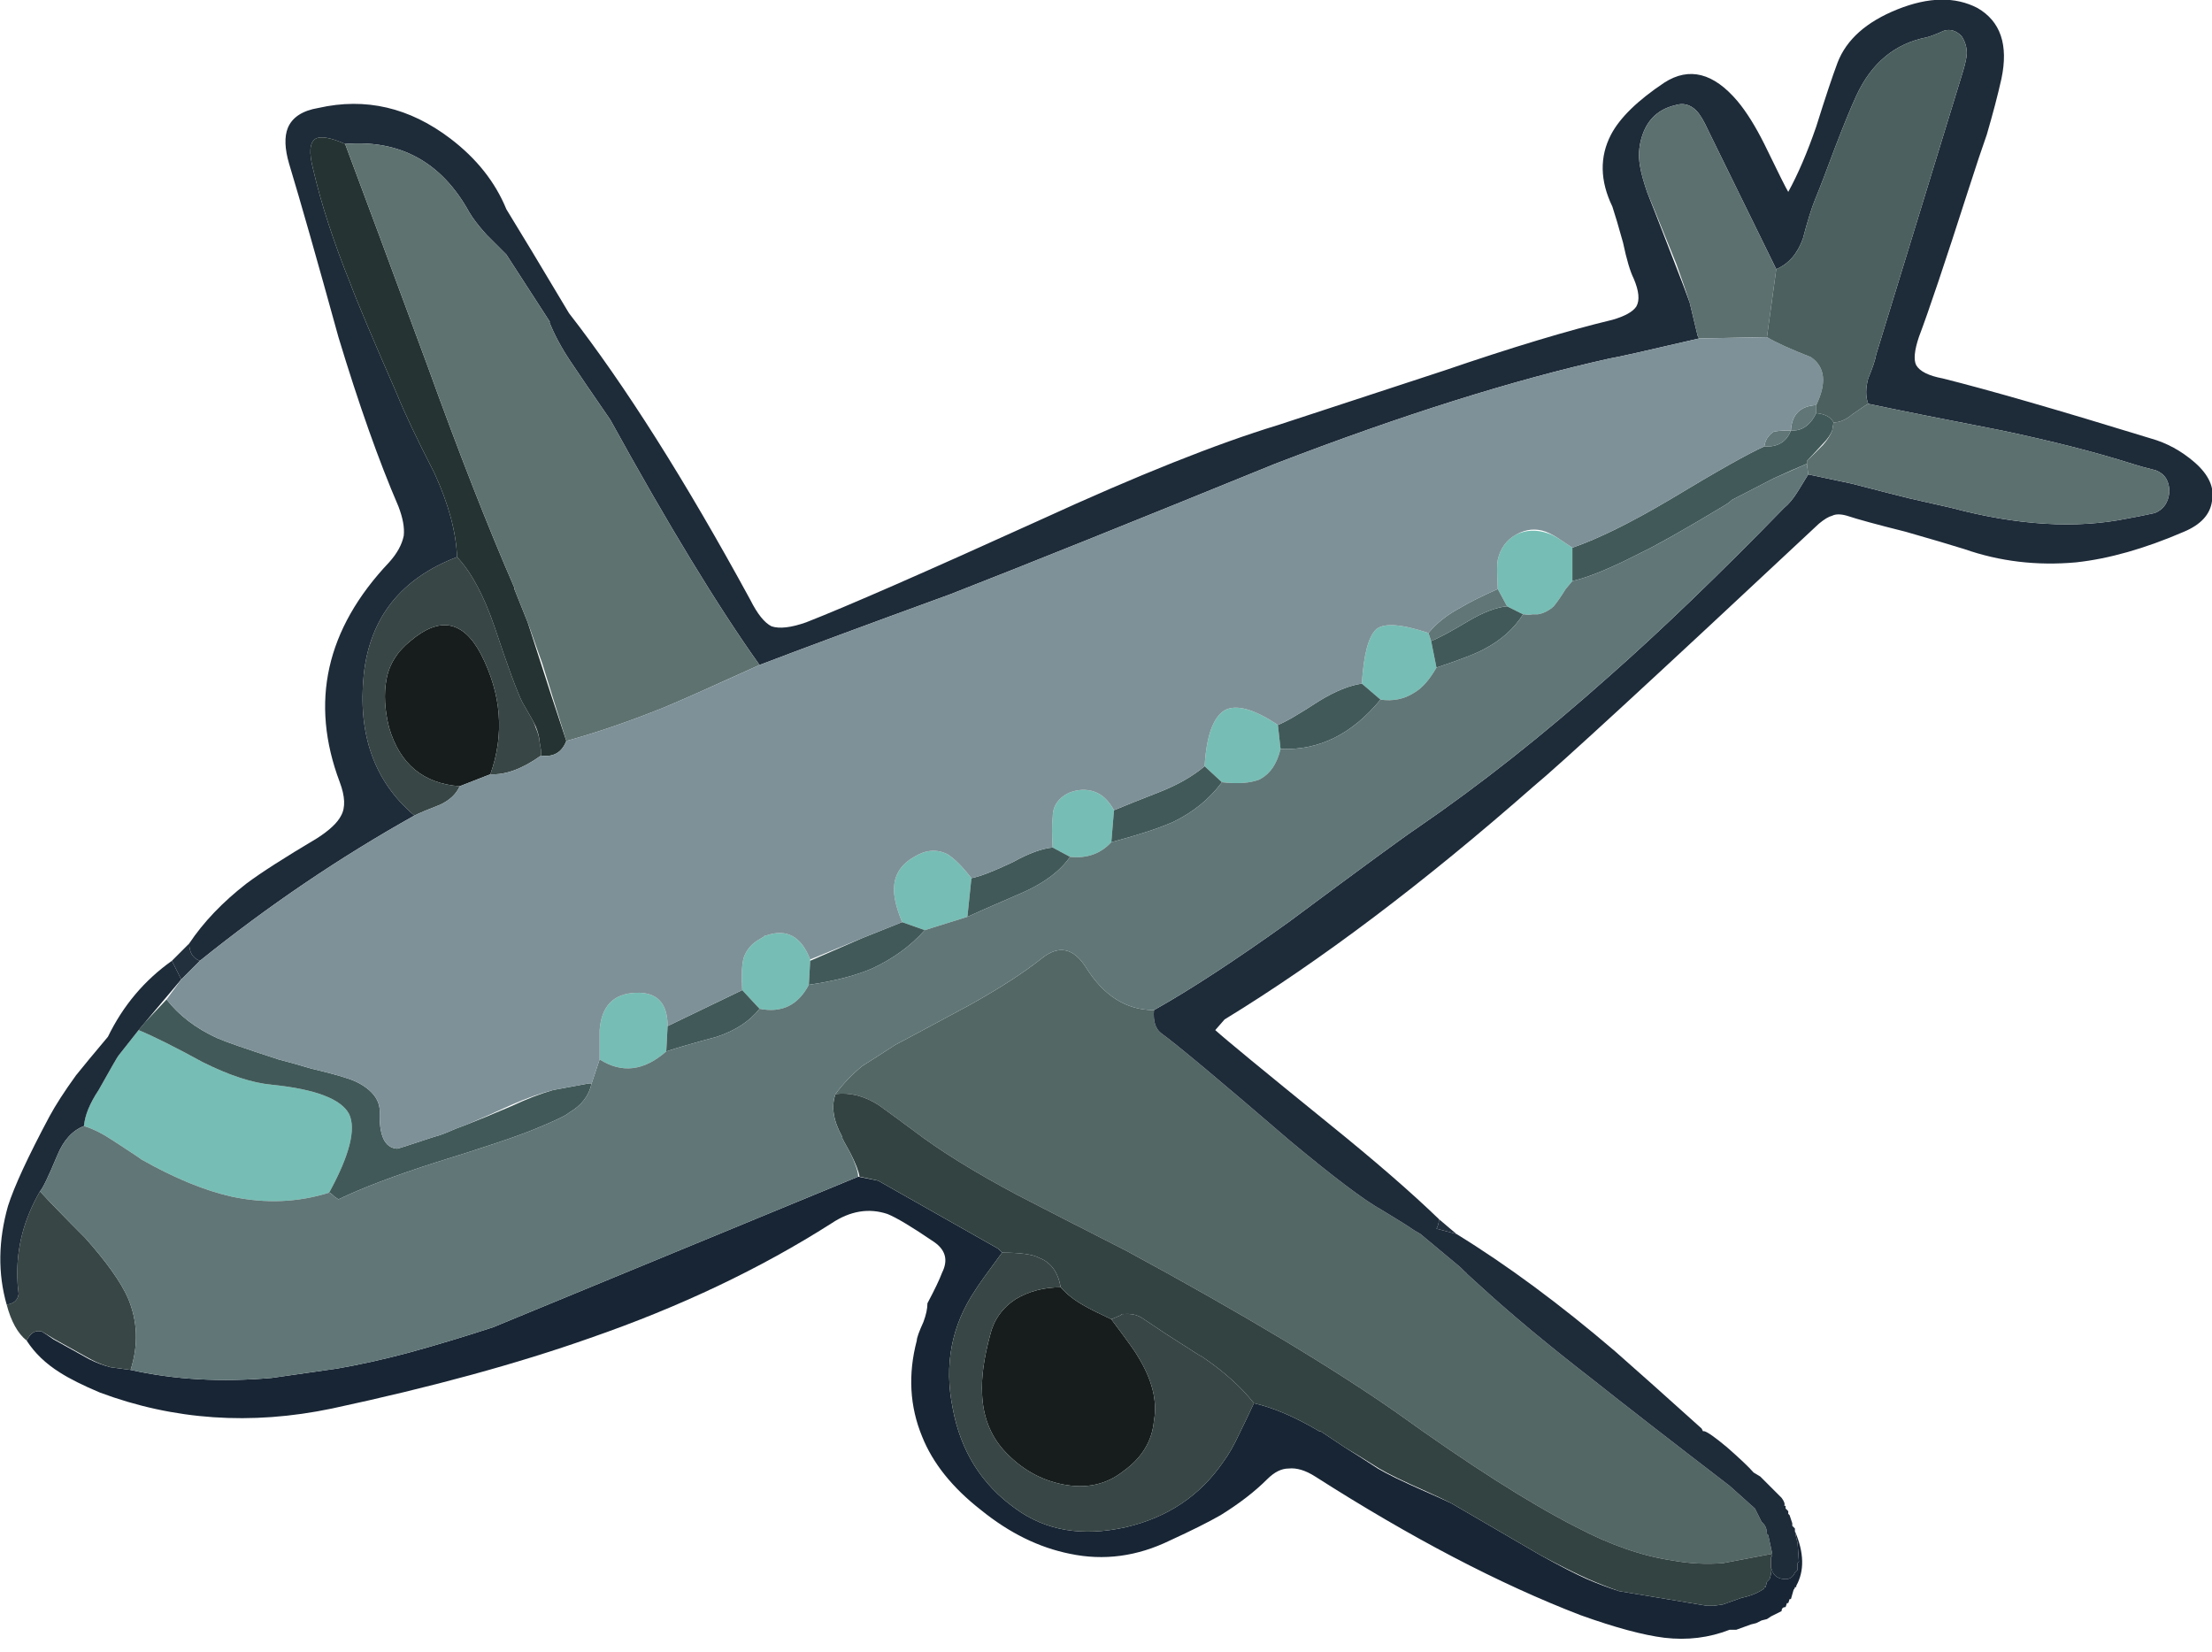 <svg xmlns="http://www.w3.org/2000/svg" xmlns:xlink="http://www.w3.org/1999/xlink" width="83" height="62" preserveAspectRatio="none"><defs><g id="a"><path fill="#536765" d="M67.25 57.15v.1q.013-.052 0-.1m-23.7-18.4q-.3-.25-.25-.85-1.55 0-2.55-1.6-.7-1.1-1.65-.35-1 .8-2.7 1.75-2.6 1.4-2.8 1.5-.85.55-1.25.8-.6.5-1 1.05.8-.1 1.6.4.15.1 1.3.95 1.5 1.15 3.95 2.45 1.35.7 4.1 2.1 6.45 3.5 10.1 6.05 4.1 2.95 6.75 4.3 1.9 1 3.6 1.25.95.175 1.9.1l1.85-.35-.15-.7-.05-.05q0-.25-.15-.4l-.05-.05-.25-.5-.95-.85q-3.45-2.65-5.15-4-2.45-1.897-4.15-3.45l-.55-.5q-.02-.04-.1-.1-.058-.06-.15-.15l-1.5-1.25q-.282-.157-.4-.25-.07-.053-1.05-.65-.982-.544-3.45-2.6-3.95-3.4-4.85-4.05"/><path fill="#161D1C" d="M39.8 48.3q-.95 0-1.7.45-.75.5-.95 1.35-.35 1.3-.3 2.2.05 1.25.8 2.1.95 1.05 2.25 1.3t2.25-.5q1.05-.75 1.15-1.9.2-1.1-.6-2.4-.1-.2-1-1.4-.75-.35-1-.5-.55-.3-.9-.7M18.05 24.55q-1-1.9-2.65-.5-.75.6-.9 1.45-.15.8.1 1.8.6 2.05 2.65 2.2l1.15-.45q.8-2.25-.35-4.5"/><path fill="#182534" d="M32.95 44.3q-.35-.074-.75-.15L18.5 49.8q-1.565.514-3.15.95-1.412.378-2.7.6l-2.45.35q-2.85.25-5.3-.3l-.75-.1q-.394-.097-.8-.3L2 50.25q-.284-.203-.45-.3H1.5q-.3-.05-.5.35.45.7 1.25 1.2.55.35 1.5.75 4.15 1.55 8.7.6 5.6-1.2 9.7-2.65 5.05-1.75 9.05-4.3 1.05-.7 2.1-.35.5.2 1.75 1.05.65.45.3 1.15-.15.4-.55 1.15 0 .3-.15.7-.25.55-.25.7-.5 1.9.2 3.6.6 1.5 2.2 2.75 1.6 1.3 3.35 1.65 1.9.4 3.75-.5 1.2-.55 1.9-.95 1.05-.65 1.75-1.35.4-.4.8-.4.45-.05 1 .3 5.4 3.45 9.95 5.2 1.95.7 3.15.85 1.292.152 2.45-.3h.25l.55-.2.2-.05.2-.1.2-.05.15-.1.4-.2q0-.15.15-.15l.05-.15h.05l.05-.15h.05l.1-.35q.043-.036.05-.1h.05v-.05q.467-.84-.05-2.05l.05.25.05.2.05.7-.05.05v.25l-.1.1q-.1.25-.35.25-.3 0-.45-.2-.054-.081-.1-.25.05.15-.05.45l-.1.1-.05.2h-.05v.05q-.35.25-.85.35l-.7.25-.35.05h-.15q-.05.002-.1 0l-3.3-.55q-.6-.191-1.2-.45-.63-.278-1.75-.9l-3.35-1.95q-.436-.205-1-.45-1.25-.55-1.75-.85-.702-.46-1.25-.8l-.9-.6q-.027.014-.05 0-1.35-.8-2.45-1.05-.35.75-.55 1.15-.3.65-.6 1.05-1.3 1.9-3.65 2.45-2.45.55-4.15-.7-1.9-1.35-2.35-3.75-.5-2.45.85-4.45.15-.25 1-1.4l-.15-.15z"/><path fill="#76BEB5" d="M25.05 38.5q0-1.3-1.2-1.25-1.25.05-1.35 1.4v1.1q1.25.8 2.5-.3zm8.8-3.9.85.3 1.6-.5.15-1.45q-.5-.65-.9-.9-.6-.3-1.25.1-.7.4-.75 1.1-.05.5.3 1.35m-3.45 1.45V36q-.5-1.3-1.65-.9h-.05l-.05.05-.25.15q-.363.239-.5.65-.1.4-.05 1.2l.65.7q1.25.25 1.85-.9zm-25.2 2.6-.75.95q-.05.05-.75 1.3-.5.75-.55 1.35.5.15 1.1.55 1 .65 1.05.7 1.85 1.05 3.4 1.4 1.9.4 3.65-.15 1.15-2.1.75-2.95-.45-.85-2.9-1.1-1.1-.1-2.6-.85-1.528-.838-2.4-1.2m36.6-8.25q-.3-.55-.75-.7t-.95.05q-.6.3-.6.9-.05.4 0 1.15l.65.35q.95.1 1.55-.55zm6.25-2.3-.1-.9q-1.35-.9-2-.55-.65.4-.75 2.1l.65.6q.9.1 1.4-.1.6-.3.8-1.15M59 20.55l-.45-.3q-.281-.187-.5-.25-.6-.2-1.15.05-.55.3-.7.95-.05.2 0 1.1l.35.65.6.3h.05q.154.034.3 0h.2q.323-.051.6-.3.187-.225.45-.65l.25-.3zm-5.3 3.5-.1-.3q-1.5-.5-1.95-.15-.45.4-.55 2.05l.7.6q.7.1 1.25-.25.45-.25.85-.95z"/><path fill="#415A59" d="m28.5 37.85-.65-.7-2.8 1.35-.05.95q.6-.2 1.9-.55 1.05-.35 1.6-1.05m11.65-5.7-.65-.35q-.6.05-1.5.55-1.05.5-1.55.6l-.15 1.45q.2-.1 2.05-.9 1.25-.55 1.8-1.35m-7.8 3.05-1.95.85-.05.9q1.4-.2 2.35-.6 1.2-.55 2-1.45l-.85-.3zm-26.1 2.3-.8.85-.25.3q.872.362 2.4 1.2 1.5.75 2.6.85 2.45.25 2.9 1.1.4.85-.75 2.95.05 0 .2.15l.15.1q1.35-.65 3.7-1.4 2.75-.85 3.7-1.25 1.1-.45 1.25-.6.7-.4.85-1.1-.04.002-.1 0l-1.35.25q-.725.212-1.55.6-1.005.43-1.7.7l-.4.15q-.578.256-.8.3-1.35.45-1.4.45-.7-.05-.65-1.4 0-.45-.4-.8-.35-.3-.85-.45-.45-.15-1.3-.35-.85-.25-1.25-.35-1.85-.6-2.3-.8-1.2-.55-1.9-1.45m38.95-8.75q-.65.55-1.65.95-1.15.45-1.75.7l-.1 1.2q1.5-.4 2.3-.75 1.15-.55 1.85-1.5zm6.6-2.5-.7-.6q-.7.1-1.6.65-1.15.75-1.55.9l.1.9q2.15.1 3.75-1.85m3.3-2.95q-1 .6-1.4.75l.2 1q1.35-.45 1.8-.7.95-.5 1.45-1.3l-.6-.3q-.6.05-1.45.55m13.05-7.8q-.35.7-.95.65-.25.65-1 .6-.9.4-3.55 2-2.2 1.3-3.65 1.8v1.25q.9-.2 2.55-1.05.85-.4 3.1-1.75.195-.11.35-.25l1.55-.8q.71-.325 1.25-.55v-.1q.175-.183.6-.65.25-.25.35-.5l.05-.3q-.15-.3-.65-.35"/><path fill="#384645" d="M4.8 48.7q-.4-.9-1.6-2.25-1.15-1.15-1.7-1.75-.9 1.55-.85 3.25 0 .2.05.6-.05.35-.45.4.25.95.75 1.35.2-.4.5-.35h.05q.173.096.5.3L3.4 51q.375.2.75.3l.75.1q.45-1.4-.1-2.7m10.6-24.65q1.65-1.4 2.65.5 1.15 2.25.35 4.5.85.05 1.9-.7.01-.093 0-.2l-.05-.3q-.023-.27-.15-.55-.019-.075-.1-.25l-.4-.7q-.3-.6-1.05-2.85-.6-1.75-1.4-2.6-3.15 1.2-3.5 4.4-.35 3.4 1.9 5.3.3-.15.95-.4.55-.25.75-.7-2.05-.15-2.65-2.2-.25-1-.1-1.8.15-.85.9-1.45M42.1 49.3l-.05.05-.35.15q.9 1.2 1 1.4.8 1.3.6 2.4-.1 1.15-1.15 1.9-.95.75-2.25.5t-2.25-1.3q-.75-.85-.8-2.1-.05-.9.3-2.2.2-.85.95-1.35.75-.45 1.7-.45-.15-.85-.8-1.1-.35-.2-1.4-.2-.85 1.15-1 1.4-1.35 2-.85 4.45.45 2.4 2.35 3.75 1.7 1.25 4.15.7 2.35-.55 3.65-2.45.3-.4.6-1.05.2-.4.55-1.15-.7-.9-1.95-1.75-.047-.03-.1-.05l-1.25-.8-.9-.6q-.206-.137-.5-.15-.071.003-.2 0-.015.021-.05 0"/><path fill="#1E2B39" d="m6.8 36.75-.35-.7q-1.55 1.1-2.4 2.85-.8.95-1.2 1.45-.65.9-1 1.55Q.65 44.15.3 45.25q-.55 1.95-.05 3.7.4-.05.45-.4-.05-.4-.05-.6-.05-1.7.85-3.25.15-.15.65-1.35.35-.85 1-1.1.05-.6.55-1.35.7-1.25.75-1.3l.75-.95.25-.3zm75.15-16.8q.95-.4 1.05-1.15.15-.75-.65-1.45-.75-.65-1.65-.9-5.2-1.6-7.8-2.25-.8-.15-1-.5-.15-.3.1-1.05.55-1.45 1.85-5.5.45-1.4.7-2.1.35-1.2.55-2.1.4-1.9-.9-2.65-1.25-.65-3 .05t-2.25 2q-.3.8-.8 2.4-.5 1.45-1.05 2.45-.1-.15-.9-1.8-.5-1-1-1.6-1.35-1.6-2.75-.7-1.5 1-2 1.95-.65 1.25.05 2.7.15.45.4 1.35.2.95.4 1.35.3.7.1 1.05-.2.3-.9.5-2.5.6-6.3 1.9-5.8 1.9-6.25 2.05-3.45 1.05-8.9 3.55-6.5 2.95-8.8 3.85-.85.3-1.3.15-.4-.2-.8-1-3.65-6.7-6.8-10.75-1.595-2.675-2.35-3.9-.625-1.528-2.1-2.65-2.3-1.75-4.95-1.15-.9.15-1.15.75-.2.5.05 1.35.65 2.15 1.85 6.5 1.15 3.8 2.25 6.35.25.65.2 1.1-.1.5-.55 1-3.55 3.75-1.85 8.25.3.8.05 1.25-.2.4-.9.85-1.85 1.1-2.65 1.7Q7.9 34.2 7.1 35.4q0 .5.4.65 3.85-3.1 8.05-5.45-2.25-1.9-1.9-5.3.35-3.2 3.5-4.4-.05-1.4-.85-3.15-1-1.95-1.4-2.95-1.4-3.2-1.75-4.15-.95-2.35-1.4-4.3-.25-.95.1-1.15.3-.15 1.1.2 3.1-.25 4.65 2.55.2.35.65.85l.75.75 1.65 2.55-.05-.05q.286.73.8 1.5l.05.1q-.014-.033-.05-.1.522.782 1.5 2.2 3.25 5.9 5.6 9.2 2.35-.9 7.15-2.65 4.1-1.6 12.2-4.9Q55 14.65 60.4 13.45q.35-.05 3.35-.75-.008-.036-.05-.1l-.3-1.25q-.234-.649-.55-1.45Q62 7.7 61.8 7.2q-.2-.6-.25-.9-.1-.5 0-.95.25-1.15 1.3-1.4.45-.15.8.2.2.2.45.75l2.55 5.2q.7-.3 1-1.15.25-.95.45-1.45.25-.6.75-1.95.5-1.3.8-1.95.85-1.85 2.65-2.2.2-.05.65-.25.35-.1.65.2.2.3.2.65 0 .2-.15.7L70.4 13.3q-.05.3-.3.9-.15.55 0 .95 1.65.35 5 1 2.85.6 4.9 1.25.3.1.9.25.5.2.5.8-.05.6-.55.8-.7.15-1 .2-2.9.6-6.65-.4-.673-.153-1.55-.35-.877-.218-2.15-.55l-1.65-.35-.4.65q-.25.4-.5.6-3.65 3.75-6.6 6.35-3.65 3.25-7.15 5.65-.75.5-4.85 3.55-3 2.15-5.05 3.3-.05.6.25.85.9.65 4.85 4.05 2.468 2.056 3.45 2.6.98.597 1.05.65.118.093.4.25l1.5 1.25q.092.09.15.15.08.06.1.1l.55.5q1.7 1.553 4.15 3.45 1.7 1.35 5.15 4l.95.85.25.5.05.05q.15.15.15.4l.05.05.15.7v.05l-.05.1v.35q.046.169.1.25.15.2.45.2.25 0 .35-.25l.1-.1v-.25l.05-.05-.05-.7-.05-.2-.05-.25v-.1l-.1-.1v-.1l-.1-.3-.05-.05v-.1l-.1-.1v-.1h-.05q.05-.1-.1-.3l-.8-.8-.25-.15q-.255-.296-1-.95-.668-.556-.85-.6h-.05q-.012-.032-.05-.1-2.004-1.806-3.25-2.9-3.1-2.65-5.95-4.4l-.75-.2q.077-.124.1-.35-1.55-1.5-4.15-3.6-3.7-3-4.25-3.5l.35-.4q5.4-3.3 11.6-8.75 1.4-1.15 10.7-9.85.3-.25.5-.3.2-.1.55 0 .6.2 2.2.6 1.4.4 2.2.65 2 .7 4.2.5 1.85-.2 4.05-1.15"/><path fill="#222F3C" d="m6.45 36.05.35.7.7-.7q-.4-.15-.4-.65zM53.9 46.1l.75.2-.65-.55q-.023.226-.1.35"/><path fill="#253432" d="M12.95 5.4q-.8-.35-1.1-.2-.35.2-.1 1.15.45 1.95 1.4 4.3.35.95 1.75 4.15.4 1 1.4 2.95.8 1.75.85 3.15.8.85 1.4 2.6.75 2.25 1.05 2.85l.4.7.1.2q.13.311.15.6l.05.3q.01.107 0 .2.7.1.95-.55-.65-1.95-.95-2.9l-.5-1.55-.5-1.25q.014-.014 0-.05-1.5-3.45-3.25-8.3Q14 8.2 12.95 5.4"/><path fill="#5E7270" d="m20.6 12.05.05.05L19 9.55l-.75-.75q-.45-.5-.65-.85-1.55-2.8-4.65-2.55 1.05 2.8 3.1 8.35 1.75 4.85 3.25 8.3.014.036 0 .05l.5 1.25q.258.724.55 1.55.3.95.9 2.9 1.65-.45 3.65-1.25.85-.35 3.6-1.6-2.35-3.3-5.6-9.2-.978-1.418-1.5-2.2.036.067.05.1l-.05-.1q-.514-.77-.8-1.5"/><path fill="#334342" d="m42.05 49.35.05-.05q.035.021.05 0 .062.01.1 0h.1q.294.013.5.15l.9.6 1.25.8q.053.02.1.05 1.25.85 1.95 1.75 1.1.25 2.45 1.05.023.014.05 0l.9.6q.567.336 1.3.8.5.3 1.75.85.533.242.95.45l3.35 1.95q1.125.6 1.8.9.578.25 1.15.45l3.3.55q.05.002.1 0h.15l.35-.05.7-.25q.5-.1.85-.35v-.05h.05l.05-.2.1-.1q.1-.3.05-.45v-.35l.05-.1v-.05l-1.85.35q-.95.075-1.9-.1-1.7-.25-3.6-1.25-2.65-1.35-6.75-4.3-3.65-2.55-10.1-6.05-2.75-1.4-4.1-2.1-2.45-1.3-3.95-2.45-1.15-.85-1.3-.95-.8-.5-1.6-.4-.25.7.25 1.6.019.034 0 .05.043.057.05.1l.25.45q.315.619.35.9.375.073.7.15l4.5 2.55.15.15q1.05 0 1.4.2.65.25.8 1.1.35.4.9.7.25.15 1 .5z"/><path fill="#607677" d="m53.6 23.75.1.3q.4-.15 1.4-.75.85-.5 1.45-.55l-.35-.65q-.9.4-1.4.7-.75.4-1.2.95m14.25-5.95-.05-.4q-.548.245-1.25.55l-1.55.8q-.155.14-.35.25-2.25 1.35-3.1 1.75-1.65.85-2.55 1.05l-.25.3q-.263.425-.45.65-.277.249-.6.3h-.2q-.146.034-.3 0h-.05q-.5.8-1.45 1.3-.45.25-1.8.7-.4.7-.85.95-.55.35-1.25.25-1.6 1.95-3.75 1.85-.2.85-.8 1.15-.5.2-1.4.1-.7.95-1.85 1.5-.8.35-2.3.75-.6.65-1.55.55-.55.8-1.8 1.35-1.85.8-2.05.9l-1.6.5q-.8.9-2 1.45-.95.4-2.35.6-.6 1.15-1.85.9-.55.7-1.6 1.05-1.3.35-1.9.55-1.25 1.1-2.5.3l-.3.9q-.15.7-.85 1.1-.15.15-1.25.6-.95.4-3.7 1.25-2.35.75-3.7 1.4l-.15-.1q-.15-.15-.2-.15-1.75.55-3.65.15-1.55-.35-3.4-1.4-.05-.05-1.05-.7-.6-.4-1.1-.55-.65.25-1 1.1-.5 1.2-.65 1.35.55.6 1.7 1.75 1.2 1.35 1.6 2.25.55 1.3.1 2.7 2.45.55 5.3.3l2.45-.35q1.288-.222 2.7-.6 1.585-.436 3.15-.95l13.7-5.65q0-.281-.3-.9l-.25-.45q-.007-.043-.05-.1.019-.016 0-.05-.5-.9-.25-1.6.4-.55 1-1.05.4-.25 1.25-.8.2-.1 2.8-1.5 1.7-.95 2.7-1.75.95-.75 1.65.35 1 1.6 2.55 1.6 2.05-1.15 5.05-3.3 4.1-3.05 4.85-3.55 3.5-2.4 7.15-5.65 2.95-2.6 6.6-6.35.25-.2.5-.6zm-1.6-1.25-.05.2q.75.05 1-.6h-.15q-.337.01-.5.05-.188.113-.3.35m.95-.4q.6.05.95-.65v-.3q-.9.05-.95.95"/><path fill="#5C706F" d="m67.8 17.4.05.4 1.65.35q1.273.332 2.15.55.877.197 1.55.35 3.75 1 6.65.4.3-.05 1-.2.5-.2.55-.8 0-.6-.5-.8-.6-.15-.9-.25-2.05-.65-4.9-1.25-3.35-.65-5-1-.1.05-.6.4-.35.3-.7.3l-.05.3q-.097.265-.35.55l-.6.6v.1M62.85 3.95q-1.05.25-1.3 1.4-.1.45 0 .95.05.3.25.9.15.35 1.1 2.7.29.8.5 1.45l.3 1.25q.042.064.05.1l2.55-.05.35-2.55-2.55-5.2q-.25-.55-.45-.75-.35-.35-.8-.2"/><path fill="#7E9198" d="M67.95 13.4q-1.15-.45-1.65-.75l-2.55.05q-3 .7-3.35.75-5.4 1.2-12.55 3.95-8.1 3.3-12.2 4.9-4.8 1.75-7.15 2.65-2.75 1.25-3.6 1.6-2 .8-3.65 1.25-.25.65-.95.55-1.05.75-1.9.7l-1.15.45q-.2.45-.75.7-.65.25-.95.4-4.2 2.35-8.05 5.45l-.7.7-.55.75q.7.9 1.9 1.45.45.2 2.3.8.4.1 1.25.35.85.2 1.3.35.5.15.85.45.4.35.4.8-.05 1.35.65 1.4.05 0 1.4-.45.222-.044.8-.3l.4-.15q.695-.29 1.7-.75.823-.363 1.55-.55l1.35-.25q.06.002.1 0l.3-.9v-1.1q.1-1.35 1.35-1.4 1.2-.05 1.2 1.25l2.8-1.35q-.05-.8.05-1.2.137-.411.5-.65l.25-.15.05-.05h.05q1.15-.4 1.65.9l1.95-.8 1.5-.6q-.35-.85-.3-1.35.05-.7.75-1.1.65-.4 1.25-.1.4.25.9.9.5-.1 1.55-.6.9-.5 1.5-.55-.05-.75 0-1.15 0-.6.6-.9.5-.2.95-.05t.75.7q.6-.25 1.75-.7 1-.4 1.65-.95.1-1.7.75-2.1.65-.35 2 .55.4-.15 1.55-.9.9-.55 1.6-.65.1-1.65.55-2.05.45-.35 1.95.15.45-.55 1.2-.95.5-.3 1.4-.7-.05-.9 0-1.1.15-.65.7-.95t1.1-.1q.253.095.55.3l.45.3q1.45-.5 3.65-1.8 2.65-1.6 3.55-2l.05-.2q.112-.237.3-.35.163-.04.5-.05h.15q.05-.9.95-.95.6-1.25-.2-1.8"/><path fill="#4C615F" d="M72.95 1.15q-.45.2-.65.25-1.8.35-2.65 2.2-.3.65-.8 1.95-.5 1.35-.75 1.95-.2.5-.45 1.45-.3.85-1 1.15l-.35 2.55q.5.3 1.65.75.8.55.2 1.8v.3q.5.05.65.35.35 0 .7-.3.5-.35.6-.4-.15-.4 0-.95.25-.6.3-.9l3.25-10.6q.15-.5.15-.7 0-.35-.2-.65-.3-.3-.65-.2"/></g></defs><use xlink:href="#a"/></svg>
